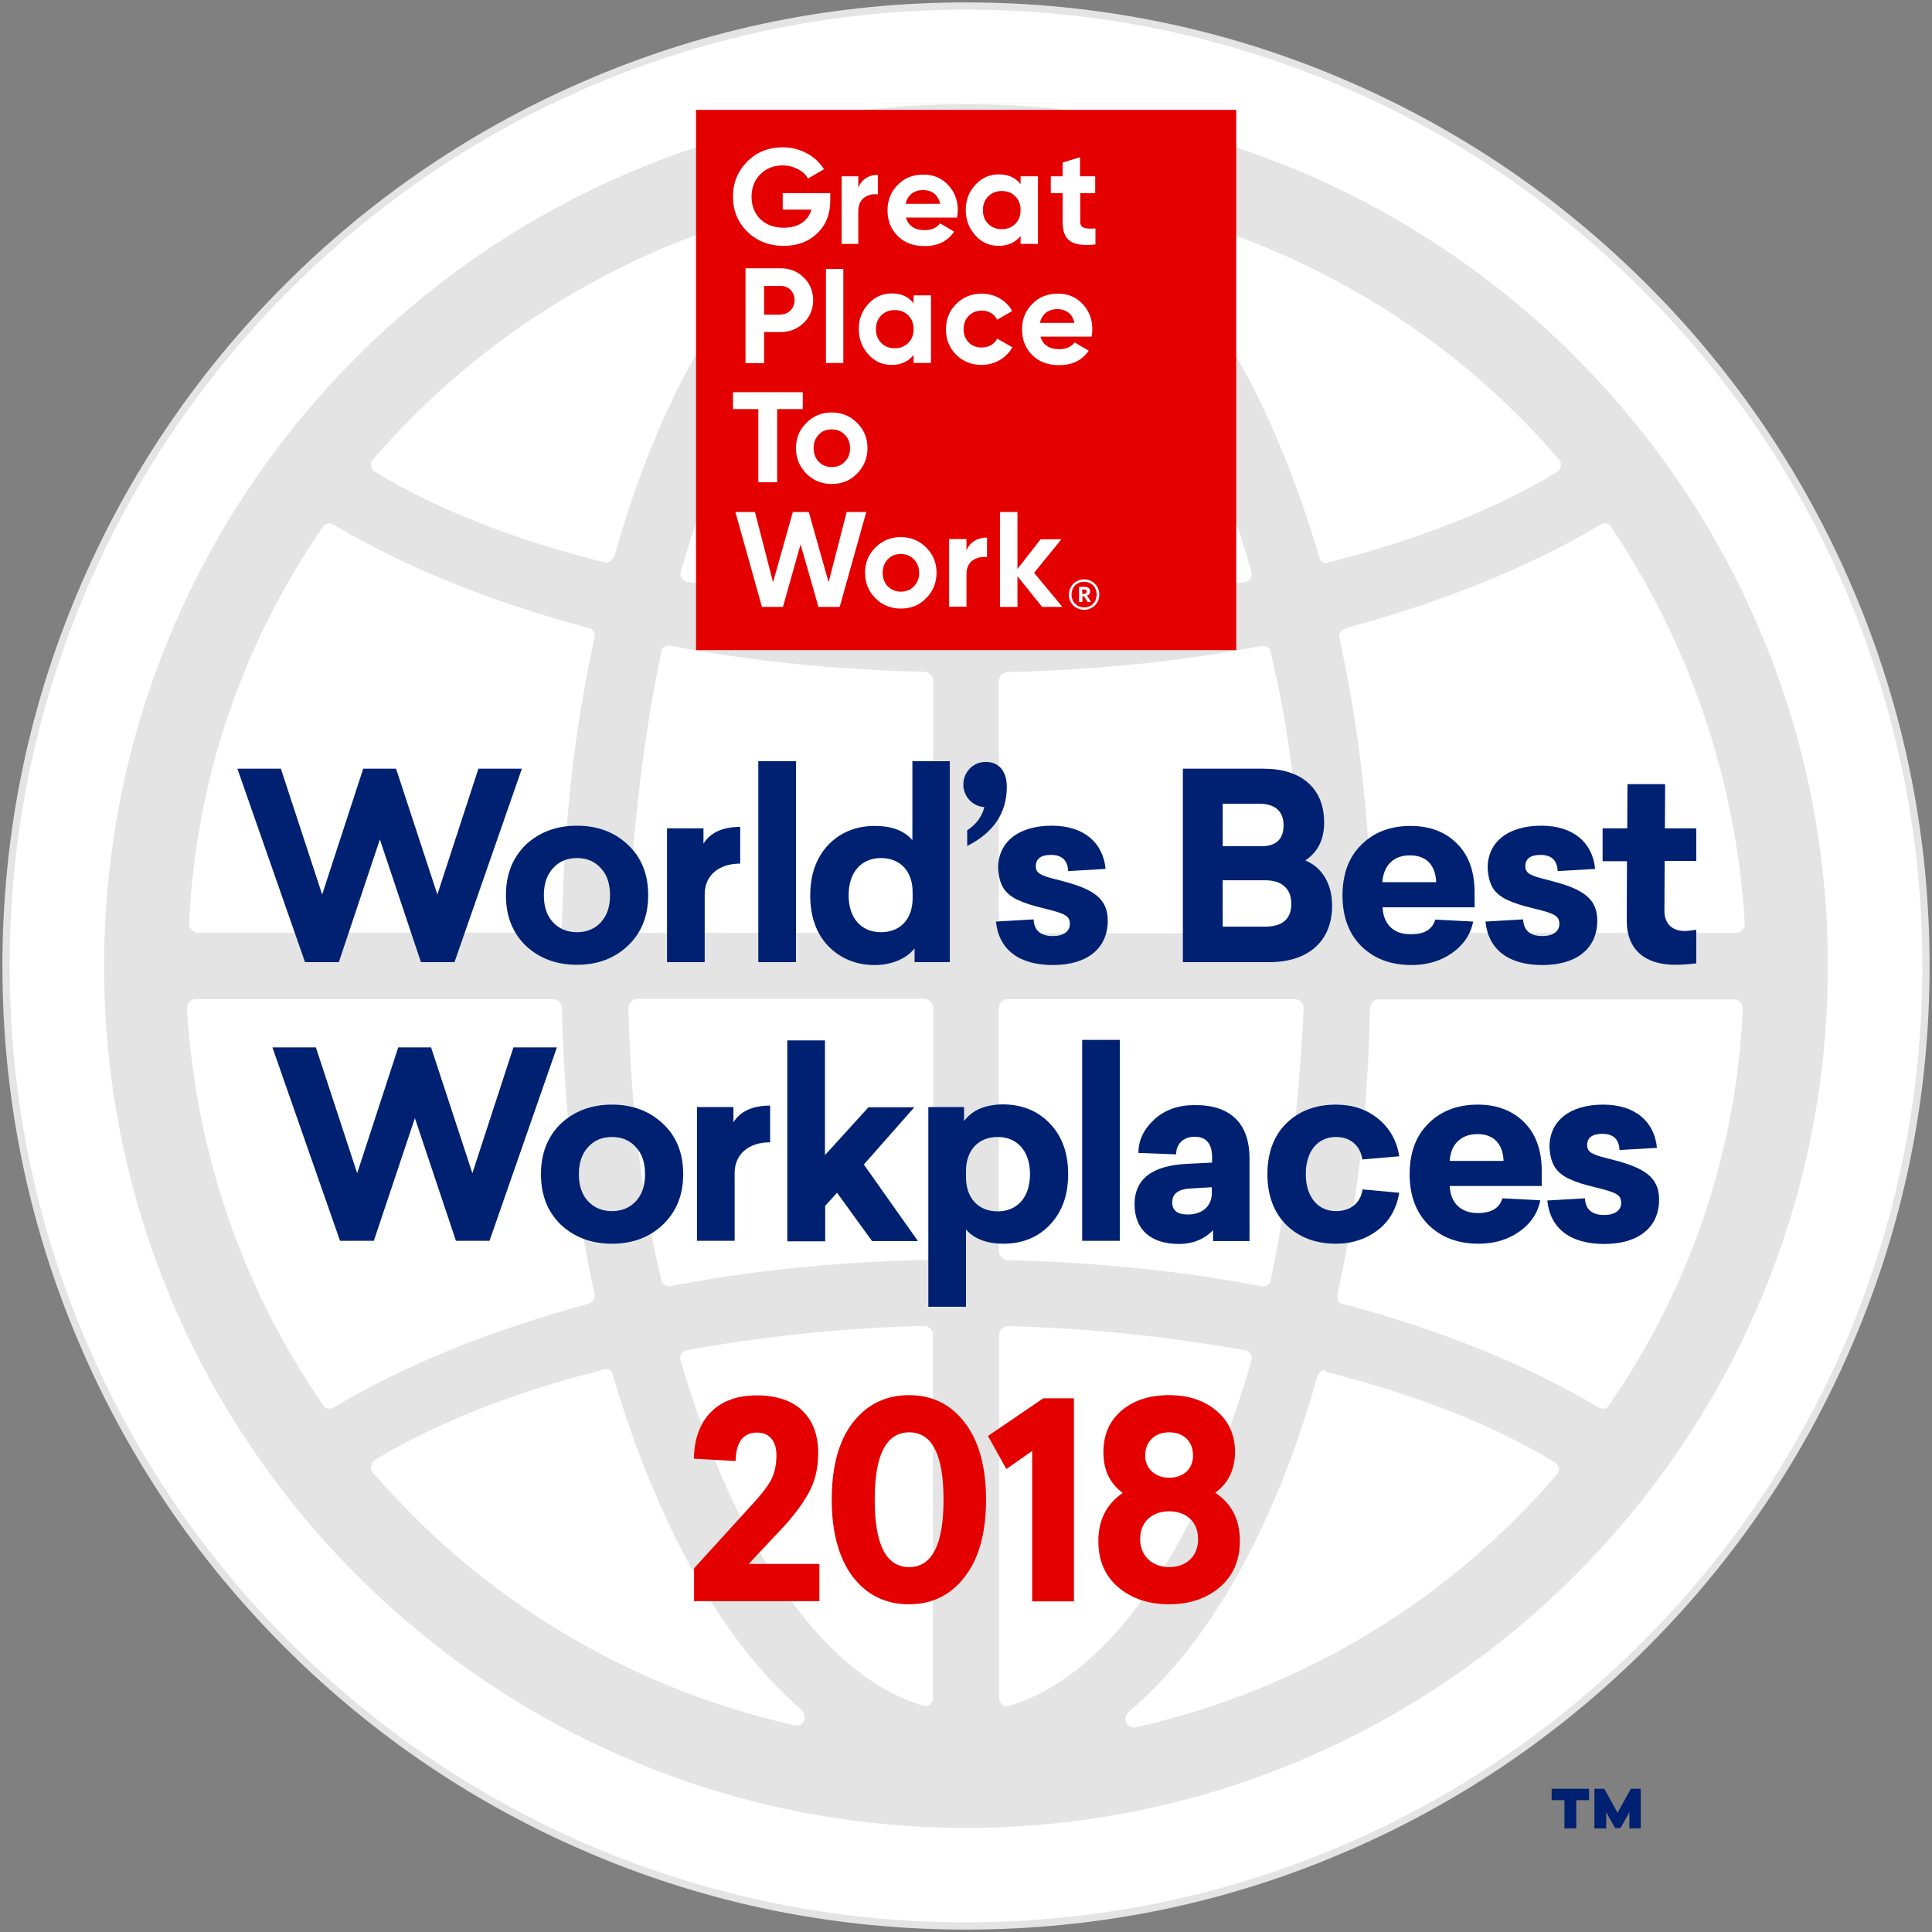 <?xml version="1.0" encoding="utf-8"?>
<!-- Generator: Adobe Illustrator 22.0.1, SVG Export Plug-In . SVG Version: 6.00 Build 0)  -->
<svg version="1.1" id="Layer_1" xmlns="http://www.w3.org/2000/svg" xmlns:xlink="http://www.w3.org/1999/xlink" x="0px" y="0px"
	 viewBox="0 0 800 800" style="enable-background:new 0 0 800 800;" xml:space="preserve">
<rect x="0" y="0" width="800" height="800" fill="#808080" stroke="none"/>
<style type="text/css">
	.st0{fill:#FFFFFF;}
	.st1{fill:#E4E4E4;}
	.st2{fill:#E50000;}
	.st3{fill:#002171;}
</style>
<g>
	<g>
		<g>
			<circle class="st0" cx="400" cy="400" r="397.5"/>
			<path class="st1" d="M400,799c-53.9,0-106.1-10.5-155.3-31.4c-47.5-20.1-90.2-48.9-126.8-85.5c-36.6-36.6-65.4-79.3-85.5-126.8
				C11.5,506.1,1,453.9,1,400s10.5-106.1,31.4-155.3c20.1-47.5,48.9-90.2,85.5-126.8c36.6-36.6,79.3-65.4,126.8-85.5
				C293.9,11.5,346.1,1,400,1s106.1,10.5,155.3,31.4c47.5,20.1,90.2,48.9,126.8,85.5c36.6,36.6,65.4,79.3,85.5,126.8
				C788.5,293.9,799,346.1,799,400s-10.5,106.1-31.4,155.3c-20.1,47.5-48.9,90.2-85.5,126.8c-36.6,36.6-79.3,65.4-126.8,85.5
				C506.1,788.5,453.9,799,400,799z M400,4c-53.5,0-105.3,10.5-154.1,31.1C198.7,55.1,156.4,83.6,120,120
				c-36.4,36.4-64.9,78.7-84.9,125.9C14.5,294.7,4,346.5,4,400s10.5,105.3,31.1,154.1C55.1,601.3,83.6,643.6,120,680
				c36.4,36.4,78.7,64.9,125.9,84.9C294.7,785.5,346.5,796,400,796s105.3-10.5,154.1-31.1c47.2-19.9,89.5-48.5,125.9-84.9
				c36.4-36.4,64.9-78.7,84.9-125.9C785.5,505.3,796,453.5,796,400s-10.5-105.3-31.1-154.1c-19.9-47.2-48.5-89.5-84.9-125.9
				c-36.4-36.4-78.7-64.9-125.9-84.9C505.3,14.5,453.5,4,400,4z"/>
		</g>
		<g>
			<g>
				<path class="st1" d="M400,43.1C203.2,43.1,43.1,203.2,43.1,400S203.2,756.9,400,756.9c196.8,0,356.9-160.1,356.9-356.9
					S596.8,43.1,400,43.1z M154.6,190.1C199.2,138.3,260,101,330,84.7c3.6,0,5.5,3.6,2.7,6.4c-33.6,28.2-60.9,77.2-78.2,139
					c-0.9,1.8-2.7,3.6-4.5,2.7c-36.4-9.1-69.1-21.8-94.5-37.3C153.7,194.6,152.8,191.9,154.6,190.1z M133.7,218.2
					c0.9-1.8,2.7-1.8,4.5-0.9c29.1,17.3,64.5,31.8,105.4,42.7c1.8,0,2.7,1.8,2.7,3.6c-8.2,36.4-12.7,76.3-13.6,119
					c0,1.8-1.8,3.6-2.7,3.6H81.9c-1.8,0-3.6-1.8-3.6-3.6C81,321.8,101,265.5,133.7,218.2z M138.3,582.7c-1.8,0.9-3.6,0.9-4.5-0.9
					C101,534.5,81,478.2,77.4,417.3c0-1.8,1.8-3.6,3.6-3.6h148.1c1.8,0,3.6,1.8,3.6,3.6c0.9,42.7,5.5,82.7,13.6,119
					c0,1.8-0.9,2.7-2.7,3.6C202.8,550.9,167.4,565.4,138.3,582.7z M329.1,714.4c-69.1-15.4-130-52.7-174.5-104.5
					c-1.8-1.8-0.9-4.5,0.9-5.5c25.4-15.4,58.2-28.2,94.5-37.3c1.8-0.9,3.6,0.9,3.6,1.8c18.2,61.8,45.4,110.9,78.2,139
					C334.6,710.8,332.8,715.3,329.1,714.4z M386.4,702.6c0,2.7-1.8,4.5-4.5,3.6c-41.8-12.7-78.2-67.2-100-142.7
					c-0.9-1.8,0.9-4.5,2.7-4.5c30.9-5.5,63.6-9.1,98.1-10c1.8,0,3.6,1.8,3.6,3.6V702.6z M386.4,518.1c0,1.8-1.8,3.6-3.6,3.6
					c-37.3,0.9-72.7,4.5-105.4,10.9c-1.8,0-3.6-0.9-3.6-2.7c-8.2-34.5-12.7-72.7-13.6-112.7c0-1.8,1.8-3.6,3.6-3.6h119
					c1.8,0,3.6,1.8,3.6,3.6V518.1z M386.4,382.7c0,1.8-1.8,3.6-3.6,3.6h-119c-1.8,0-3.6-1.8-3.6-3.6c1.8-40,6.4-78.2,13.6-112.7
					c0-1.8,1.8-2.7,3.6-2.7c32.7,6.4,68.2,10,105.4,10.9c1.8,0,3.6,1.8,3.6,3.6V382.7z M386.4,247.3c0,1.8-1.8,3.6-3.6,3.6
					c-34.5-0.9-67.2-4.5-98.1-10c-1.8,0-3.6-2.7-2.7-4.5c21.8-76.3,58.2-130,100-142.7c2.7-0.9,4.5,0.9,4.5,3.6V247.3z M662.6,217.3
					c1.8-0.9,3.6-0.9,4.5,0.9c31.8,47.3,51.8,103.6,55.4,164.5c0,1.8-1.8,3.6-3.6,3.6H570.8c-1.8,0-3.6-1.8-2.7-3.6
					c-0.9-42.7-5.5-82.7-13.6-119c0-1.8,0.9-2.7,2.7-3.6C598.1,249.1,633.6,234.6,662.6,217.3z M470.9,85.6
					c69.1,15.5,130,52.7,174.5,104.5c1.8,1.8,0.9,4.5-0.9,5.5c-25.4,15.4-58.2,28.2-94.5,37.3c-1.8,0.9-3.6-0.9-3.6-1.8
					c-18.2-61.8-45.4-110.9-78.2-139C465.4,89.2,467.2,84.7,470.9,85.6z M413.6,97.4c0-2.7,1.8-4.5,4.5-3.6
					c41.8,12.7,78.2,66.3,100,142.7c0.9,1.8-0.9,4.5-2.7,4.5c-30.9,5.5-63.6,9.1-98.1,10c-1.8,0-3.6-1.8-3.6-3.6V97.4z M413.6,281.9
					c0-1.8,1.8-3.6,3.6-3.6c37.3-0.9,72.7-4.5,105.4-10.9c1.8,0,3.6,0.9,3.6,2.7c8.2,34.5,12.7,72.7,13.6,112.7
					c0,1.8-1.8,3.6-3.6,3.6h-119c-1.8,0-3.6-1.8-3.6-3.6V281.9z M413.6,417.3c0-1.8,1.8-3.6,3.6-3.6h119c1.8,0,3.6,1.8,3.6,3.6
					c-1.8,40-6.4,78.2-13.6,112.7c0,1.8-1.8,2.7-3.6,2.7c-32.7-6.4-68.2-10-105.4-10.9c-1.8,0-3.6-1.8-3.6-3.6V417.3z M418.2,706.3
					c-2.7,0.9-4.5-0.9-4.5-3.6V552.7c0-1.8,1.8-3.6,3.6-3.6c34.5,0.9,67.2,4.5,98.1,10c1.8,0,3.6,2.7,2.7,4.5
					C496.3,639.9,460,693.5,418.2,706.3z M644.5,610.8C599.9,662.6,539,699.9,470,715.3c-3.6,0-5.5-3.6-2.7-6.4
					c33.6-28.2,60.9-77.2,78.2-139c0.9-1.8,2.7-3.6,3.6-1.8c36.4,9.1,69.1,21.8,94.5,37.3C645.4,606.3,646.3,609,644.5,610.8z
					 M666.3,581.8c-0.9,1.8-2.7,1.8-4.5,0.9c-29.1-17.3-64.5-31.8-105.4-42.7c-1.8,0-2.7-1.8-2.7-3.6c8.2-36.4,12.7-76.3,13.6-119
					c0-1.8,1.8-3.6,3.6-3.6h147.2c1.8,0,3.6,1.8,3.6,3.6C719,478.2,699,534.5,666.3,581.8z"/>
			</g>
		</g>
		<g>
			<g>
				<path class="st2" d="M338.8,601.7c0,6.2-1.3,11.7-3.9,16.4c-2.6,4.7-6.3,9.7-11.1,14.8l-13.8,14.7h29.3v15.4h-51.9v-13.6
					l23.2-25.5c4.3-4.6,7.2-8.3,8.7-11.1c1.5-2.9,2.2-6.4,2.2-10.3c0-5.8-2.9-9.3-8-9.3c-5.7,0-8.8,3.9-8.9,11.8l-17.3-1
					c0.3-16.3,9.7-26.2,25.9-26.2C329.4,577.7,338.8,586.4,338.8,601.7z"/>
				<path class="st2" d="M399.5,589.1c5.8,7.5,8.8,18.2,8.8,31.9c0,13.6-2.9,24.3-8.8,31.9c-5.7,7.5-13.5,11.4-23.1,11.4
					c-9.7,0-17.4-3.8-23.3-11.4c-5.7-7.6-8.7-18.3-8.7-31.9c0-13.7,2.9-24.4,8.7-31.9c5.8-7.5,13.6-11.4,23.3-11.4
					C386.1,577.7,393.8,581.6,399.5,589.1z M362.2,621c0,18.6,4.7,27.9,14.3,27.9c9.4,0,14.2-9.3,14.2-27.9
					c0-18.6-4.7-27.9-14.2-27.9C366.9,593.1,362.2,602.5,362.2,621z"/>
				<path class="st2" d="M444.7,663.1h-17.3v-62.3l-10.7,7.5l-7.6-13.7L432,579h12.7V663.1z"/>
				<path class="st2" d="M503.2,618.1c6.9,4.6,10.2,11.2,10.2,20c0,8-2.8,14.4-8.3,19.1c-5.5,4.7-12.5,7.1-21,7.1
					s-15.6-2.4-21.1-7.1c-5.5-4.7-8.2-11.1-8.2-19.1c0-8.7,3.4-15.3,10.1-19.9c-5.3-3.9-8-9.4-8-16.8s2.5-13,7.5-17.3
					c5.1-4.3,11.6-6.4,19.6-6.4s14.5,2.1,19.6,6.4c5.2,4.3,7.8,10,7.8,17.3C511.3,608.6,508.6,614.2,503.2,618.1z M496.1,637.3
					c0-7.2-4.9-11.5-12-11.5s-12,4.4-12,11.5c0,7.1,5.2,11.6,12,11.6C491.2,648.9,496.1,644.5,496.1,637.3z M474.2,602.7
					c0,5.5,4.2,9.2,9.9,9.2c5.8,0,9.9-3.5,9.9-9.2c0-6-4-9.6-9.9-9.6C478.3,593.1,474.2,596.8,474.2,602.7z"/>
			</g>
		</g>
		<g>
			<rect x="288.2" y="45.5" class="st2" width="223.7" height="223.7"/>
			<g>
				<g>
					<path class="st0" d="M343.8,80v3c0,5.6-1.8,10.2-5.4,13.6c-3.6,3.5-8.2,5.2-13.9,5.2c-6.1,0-11.1-2-15.1-5.9
						c-4-4-5.9-8.8-5.9-14.5c0-5.7,2-10.5,5.9-14.5c4-4,8.9-5.9,14.7-5.9c7.3,0,13.7,3.6,17.1,9.1l-6.6,3.8
						c-1.9-3.2-5.9-5.4-10.5-5.4c-3.8,0-6.8,1.2-9.3,3.7c-2.4,2.4-3.6,5.5-3.6,9.3c0,3.7,1.2,6.8,3.6,9.2c2.5,2.4,5.7,3.6,9.8,3.6
						c6,0,10-2.8,11.4-7.5h-11.9V80H343.8z"/>
					<path class="st0" d="M355.4,77.8c1.3-3.6,4.5-5.4,8.1-5.4v8.1c-2.1-0.3-4,0.2-5.6,1.3c-1.7,1.2-2.5,3.1-2.5,5.8V101h-6.9V73
						h6.9V77.8z"/>
					<path class="st0" d="M375.1,90c1,3.5,3.6,5.3,7.9,5.3c2.7,0,4.9-1,6.3-2.8l5.8,3.4c-2.7,4-6.8,6-12.2,6
						c-4.7,0-8.4-1.4-11.2-4.2c-2.8-2.8-4.2-6.3-4.2-10.6c0-4.2,1.4-7.7,4.2-10.5c2.7-2.9,6.3-4.3,10.7-4.3c4.1,0,7.5,1.4,10.2,4.3
						c2.7,2.9,4,6.3,4,10.5c0,1-0.1,1.9-0.3,3H375.1z M389.3,84.4c-0.8-3.8-3.6-5.7-7-5.7c-3.9,0-6.5,2.1-7.3,5.7H389.3z"/>
					<path class="st0" d="M422.6,73h7.2v28h-7.2v-3.3c-2.2,2.7-5.2,4.1-9.1,4.1c-3.8,0-7-1.4-9.6-4.3c-2.6-2.9-4-6.4-4-10.5
						c0-4.2,1.3-7.6,4-10.5c2.7-2.9,5.9-4.3,9.6-4.3c3.9,0,7,1.3,9.1,4.1V73z M414.8,94.9c2.2,0,4.1-0.7,5.6-2.2
						c1.5-1.5,2.2-3.4,2.2-5.7c0-2.3-0.7-4.2-2.2-5.7c-1.5-1.5-3.3-2.2-5.6-2.2c-2.2,0-4.1,0.7-5.6,2.2c-1.5,1.5-2.2,3.4-2.2,5.7
						c0,2.3,0.7,4.2,2.2,5.7C410.7,94.2,412.6,94.9,414.8,94.9z"/>
					<path class="st0" d="M453.6,80h-6.3v11.7c0,3,2.2,3.1,6.3,2.9v6.6c-9.9,1.1-13.6-1.7-13.6-9.4V80h-4.9v-7h4.9v-5.7l7.2-2.2V73
						h6.3V80z"/>
					<path class="st0" d="M323.3,111.1c3.8,0,7,1.3,9.5,3.8c2.6,2.5,3.9,5.7,3.9,9.4c0,3.7-1.3,6.8-3.9,9.4
						c-2.6,2.5-5.8,3.8-9.5,3.8h-6.9v12.9h-7.7v-39.3H323.3z M323.3,130.2c3.3,0,5.7-2.6,5.7-5.9c0-3.4-2.4-5.9-5.7-5.9h-6.9v11.9
						H323.3z"/>
					<path class="st0" d="M342,150.3v-38.9h7.2v38.9H342z"/>
					<path class="st0" d="M378.3,122.3h7.2v28h-7.2V147c-2.2,2.7-5.2,4.1-9.1,4.1c-3.8,0-7-1.4-9.6-4.3c-2.6-2.9-4-6.4-4-10.5
						s1.3-7.6,4-10.5c2.7-2.9,5.9-4.3,9.6-4.3c3.9,0,7,1.3,9.1,4.1V122.3z M370.5,144.2c2.2,0,4.1-0.7,5.6-2.2
						c1.5-1.5,2.2-3.4,2.2-5.7s-0.7-4.2-2.2-5.7c-1.5-1.5-3.3-2.2-5.6-2.2c-2.2,0-4.1,0.7-5.6,2.2c-1.5,1.5-2.2,3.4-2.2,5.7
						s0.7,4.2,2.2,5.7C366.4,143.5,368.2,144.2,370.5,144.2z"/>
					<path class="st0" d="M395.9,146.9c-2.8-2.9-4.2-6.3-4.2-10.5c0-4.2,1.4-7.7,4.2-10.5c2.9-2.9,6.4-4.3,10.6-4.3
						c5.4,0,10.3,2.8,12.6,7.2l-6.2,3.6c-1.1-2.3-3.5-3.8-6.4-3.8c-4.3,0-7.5,3.2-7.5,7.7c0,2.2,0.7,4,2.1,5.5
						c1.4,1.4,3.2,2.1,5.4,2.1c2.9,0,5.3-1.4,6.4-3.7l6.3,3.6c-2.5,4.4-7.2,7.3-12.7,7.3C402.3,151.1,398.8,149.7,395.9,146.9z"/>
					<path class="st0" d="M430.8,139.3c1,3.5,3.6,5.3,7.9,5.3c2.7,0,4.9-1,6.3-2.8l5.8,3.4c-2.7,4-6.8,6-12.2,6
						c-4.7,0-8.4-1.4-11.2-4.2c-2.8-2.8-4.2-6.3-4.2-10.6c0-4.2,1.4-7.7,4.2-10.5c2.7-2.9,6.3-4.3,10.7-4.3c4.1,0,7.5,1.4,10.2,4.3
						c2.7,2.9,4,6.3,4,10.5c0,1-0.1,1.9-0.3,3H430.8z M444.9,133.7c-0.8-3.8-3.6-5.7-7-5.7c-3.9,0-6.5,2.1-7.3,5.7H444.9z"/>
					<path class="st0" d="M332.4,162.4v7h-10.6v30.3H314v-30.3h-10.5v-7H332.4z"/>
					<path class="st0" d="M344.4,200.4c-4.1,0-7.7-1.4-10.5-4.3c-2.9-2.9-4.3-6.4-4.3-10.5c0-4.2,1.4-7.6,4.3-10.5
						c2.9-2.9,6.4-4.3,10.5-4.3c4.2,0,7.7,1.5,10.5,4.3c2.9,2.9,4.3,6.3,4.3,10.5c0,4.1-1.5,7.7-4.3,10.5
						C352.1,199,348.6,200.4,344.4,200.4z M344.4,193.4c2.2,0,4-0.7,5.4-2.2c1.5-1.5,2.2-3.3,2.2-5.6c0-2.2-0.7-4.1-2.2-5.6
						c-1.5-1.5-3.3-2.2-5.4-2.2c-2.2,0-4,0.7-5.4,2.2c-1.4,1.5-2.1,3.3-2.1,5.6c0,2.2,0.7,4.1,2.1,5.6
						C340.4,192.6,342.2,193.4,344.4,193.4z"/>
					<path class="st0" d="M315.5,251.3l-11-39.3h8.1l7.5,29.1l8.2-29.1h6.6l8.2,29.1l7.5-29.1h8.1l-11,39.3h-8.8l-7.4-25.9
						l-7.3,25.9H315.5z"/>
					<path class="st0" d="M373,252c-4.1,0-7.7-1.4-10.5-4.3c-2.9-2.9-4.3-6.4-4.3-10.5c0-4.2,1.4-7.6,4.3-10.5
						c2.9-2.9,6.4-4.3,10.5-4.3c4.2,0,7.7,1.5,10.5,4.3c2.9,2.9,4.3,6.3,4.3,10.5c0,4.1-1.5,7.7-4.3,10.5
						C380.7,250.6,377.2,252,373,252z M373,245c2.2,0,4-0.7,5.4-2.2c1.5-1.5,2.2-3.3,2.2-5.6c0-2.2-0.7-4.1-2.2-5.6
						c-1.5-1.5-3.3-2.2-5.4-2.2c-2.2,0-4,0.7-5.4,2.2c-1.4,1.5-2.1,3.3-2.1,5.6c0,2.2,0.7,4.1,2.1,5.6
						C369.1,244.2,370.8,245,373,245z"/>
					<path class="st0" d="M400.2,228c1.3-3.6,4.7-5.4,8.5-5.4v8.1c-2.2-0.3-4.2,0.2-5.9,1.3c-1.7,1.2-2.6,3.1-2.6,5.8v13.4H393v-28
						h7.2V228z"/>
					<path class="st0" d="M439.9,251.3h-8.4l-10.2-12.7v12.7h-7.2V212h7.2v23.6l9.6-12.3h8.6l-11.3,13.9L439.9,251.3z"/>
				</g>
				<g>
					<path class="st0" d="M442.6,246.2c0-3.5,2.8-6.3,6.3-6.3c3.6,0,6.3,2.8,6.3,6.3c0,3.6-2.8,6.3-6.3,6.3
						C445.4,252.5,442.6,249.8,442.6,246.2z M454.1,246.2c0-3.1-2.2-5.3-5.2-5.3c-3,0-5.2,2.2-5.2,5.3c0,3.1,2.3,5.3,5.2,5.3
						C451.9,251.5,454.1,249.3,454.1,246.2z M446.8,243h2.2c1.5,0,2.4,0.6,2.4,1.9v0c0,0.9-0.5,1.5-1.3,1.7l1.7,2.7h-1.4l-1.5-2.4
						h-0.7v2.4h-1.4V243z M448.9,245.9c0.7,0,1.1-0.3,1.1-0.9v0c0-0.7-0.4-0.9-1.1-0.9h-0.8v1.8H448.9z"/>
				</g>
			</g>
		</g>
		<g>
			<path class="st3" d="M188.2,398.4h-13.9l-17-50.8l-17,50.8h-14l-28-80.1h18l17.1,52.1l17-52.1H164l17.1,52.1l17-52.1h18
				L188.2,398.4z"/>
			<path class="st3" d="M260,391.6c-5.5,5.2-12.5,7.9-21.1,7.9c-8.6,0-15.6-2.7-21.2-7.9c-5.5-5.4-8.2-12.3-8.2-20.9
				c0-8.7,2.8-15.6,8.2-20.9c5.6-5.2,12.6-7.9,21.2-7.9c8.6,0,15.6,2.7,21.1,7.9c5.6,5.2,8.4,12.2,8.4,20.9
				C268.4,379.3,265.6,386.3,260,391.6z M238.9,355.3c-4.1,0-7.4,1.4-9.9,4.2c-2.5,2.7-3.8,6.4-3.8,11.2s1.3,8.6,3.8,11.2
				c2.5,2.7,5.8,4.1,9.9,4.1c4.1,0,7.4-1.4,9.9-4.1s3.8-6.4,3.8-11.2s-1.3-8.6-3.8-11.2C246.3,356.7,243,355.3,238.9,355.3z"/>
			<path class="st3" d="M306.5,357.6c-9,0-14.7,5-14.7,12.7v28.1h-15.6V343h15.1v6.3c2.9-4.6,8-6.9,15.2-6.9V357.6z"/>
			<path class="st3" d="M329.6,398.4h-15.6v-83.2h15.6V398.4z"/>
			<path class="st3" d="M393.4,398.4h-14.7v-5.7c-3.1,4-9.1,6.9-16.5,6.9c-7.8,0-14.2-2.7-19.3-7.9c-4.9-5.2-7.4-12.2-7.4-20.9
				s2.5-15.6,7.4-20.9c5-5.2,11.5-7.9,19.3-7.9c7,0,12.2,1.9,15.6,5.9v-32.7h15.5V398.4z M351.4,370.7c0,9.7,5.4,15.3,13.4,15.3
				c7.8,0,13.1-5.2,13.1-14.1v-2.5c0-8.7-5.2-14.1-13.1-14.1C356.8,355.3,351.4,361,351.4,370.7z"/>
			<path class="st3" d="M416.9,325.8c0,10.8-5.5,19-16.4,24.5v-6.5c3.7-2.4,6.1-5.6,7.1-9.6c-4.8-0.3-8.7-4.3-8.7-9.3
				c0-5.2,4-9.4,9.2-9.4C413.6,315.4,416.9,319.4,416.9,325.8z"/>
			<path class="st3" d="M457.8,359.8l-15.5,0.9c-0.2-4.5-2.6-6.7-7.1-6.7c-4.2,0-6.3,1.6-6.3,4.7c0,1.7,0.8,2.8,2.4,3.5
				c1.8,1,4.8,1.6,8.5,2.6c12.7,3.3,18.9,7.1,18.9,16.4c0,11.5-8.5,18.4-22.7,18.4c-14.1,0-22.4-6.4-23.6-18l15.6-0.9
				c0.2,4.6,2.9,6.9,8,6.9c4.3,0,7-1.9,7-5c0-3.3-1.9-4.3-10.1-6.3c-5.7-1.4-8.1-2.1-12-3.9c-5.1-2.7-7.2-6.1-7.6-13
				c0-10.7,8.4-17.5,22.2-17.5C449,341.9,456.8,349.1,457.8,359.8z"/>
			<path class="st3" d="M489.8,318.3h33.5c15.1,0,25,7.7,25,22.3c0,7-2.6,12.2-7.8,15.7c6.5,2.6,11.1,9.2,11.1,18.7
				c0,15-10.2,23.4-25.9,23.4h-35.9V318.3z M506.3,332.8v17.6h16c6.1,0,9.2-2.9,9.2-8.7c0-5.9-3.7-8.9-10.1-8.9H506.3z M506.3,364.4
				v19.3h17.5c7.3,0,10.9-3.2,10.9-9.5c0-6.5-4.3-9.7-10.7-9.7H506.3z"/>
			<path class="st3" d="M610.5,375.7h-38c0.3,7,4.6,11.2,11.6,11.2c5.6,0,9-2,10.2-6.1l15.7,0.8c-1,5.2-3.9,9.6-8.7,13
				c-4.7,3.3-10.3,5-16.8,5c-8.6,0-15.5-2.6-20.8-7.8c-5.2-5.2-7.8-12.2-7.8-21c0-8.9,2.6-15.9,7.8-21c5.2-5.2,12-7.8,20.4-7.8
				c8,0,14.5,2.5,19.3,7.4c4.8,4.8,7.2,11.6,7.2,20.1V375.7z M572.4,365.3h22.3c-0.3-7-4-11.1-10.8-11.1
				C577.1,354.1,572.9,358.3,572.4,365.3z"/>
			<path class="st3" d="M660.5,359.8l-15.5,0.9c-0.2-4.5-2.6-6.7-7.1-6.7c-4.2,0-6.3,1.6-6.3,4.7c0,1.7,0.8,2.8,2.4,3.5
				c1.8,1,4.8,1.6,8.5,2.6c12.7,3.3,18.9,7.1,18.9,16.4c0,11.5-8.5,18.4-22.7,18.4c-14.1,0-22.4-6.4-23.6-18l15.6-0.9
				c0.2,4.6,2.9,6.9,8,6.9c4.3,0,7-1.9,7-5c0-3.3-1.9-4.3-10.1-6.3c-5.7-1.4-8.1-2.1-12-3.9c-5.1-2.7-7.2-6.1-7.6-13
				c0-10.7,8.4-17.5,22.2-17.5C651.7,341.9,659.5,349.1,660.5,359.8z"/>
			<path class="st3" d="M689.3,356.5l-0.1,20.6c0,5.7,3.5,8.4,8.4,8.4c1.2,0,2.8-0.2,4.8-0.5v13.9c-3,0.4-5.9,0.6-8.7,0.6
				c-12.5,0-20.2-6.2-20.1-18.6l0.1-24.3h-10.1V343h10.2l0.1-18.3h15.6l-0.1,18.3h13v13.5H689.3z"/>
			<path class="st3" d="M202.7,513.8h-13.9l-17-50.8l-17,50.8h-14l-28-80.1h18l17.1,52.1l17-52.1h13.6l17.1,52.1l17-52.1h18
				L202.7,513.8z"/>
			<path class="st3" d="M274.5,507.1c-5.5,5.2-12.5,7.9-21.1,7.9c-8.6,0-15.6-2.7-21.2-7.9c-5.5-5.4-8.2-12.3-8.2-20.9
				c0-8.7,2.8-15.6,8.2-20.9c5.6-5.2,12.6-7.9,21.2-7.9c8.6,0,15.6,2.7,21.1,7.9c5.6,5.2,8.4,12.2,8.4,20.9
				C282.9,494.8,280.1,501.7,274.5,507.1z M253.4,470.8c-4.1,0-7.4,1.4-9.9,4.2c-2.5,2.7-3.8,6.4-3.8,11.2s1.3,8.6,3.8,11.2
				c2.5,2.7,5.8,4.1,9.9,4.1c4.1,0,7.4-1.4,9.9-4.1s3.8-6.4,3.8-11.2s-1.3-8.6-3.8-11.2C260.8,472.2,257.5,470.8,253.4,470.8z"/>
			<path class="st3" d="M318.9,473c-9,0-14.7,5-14.7,12.7v28.1h-15.6v-55.4h15.1v6.3c2.9-4.6,8-6.9,15.2-6.9V473z"/>
			<path class="st3" d="M341.7,478.2l17.9-19.7h19l-20.9,23.7l22.4,31.7h-19l-14.5-20l-4.9,5.4v14.7H326v-83.2h15.6V478.2z"/>
			<path class="st3" d="M434.8,465.3c5,5.2,7.5,12.2,7.5,20.9s-2.5,15.6-7.5,20.9c-4.9,5.2-11.4,7.9-19.3,7.9
				c-6.7,0-12-1.9-15.5-5.9v32h-15.6v-82.7h14.8v5.8c3.4-4.6,8.9-6.9,16.4-6.9C423.4,457.4,429.9,460.1,434.8,465.3z M400,484.9v2.6
				c0,8.7,5.2,14.1,13.1,14.1c8,0,13.4-5.7,13.4-15.4s-5.4-15.4-13.4-15.4C405.2,470.8,400,476.2,400,484.9z"/>
			<path class="st3" d="M463.7,513.8h-15.6v-83.2h15.6V513.8z"/>
			<path class="st3" d="M517.4,479.7v34.2h-15.1v-4.5c-3.6,3.7-8.4,5.7-14.1,5.7c-11.5,0-18.4-5.8-18.4-16.4
				c0-10.6,7.4-16.2,22.2-16.8l9.9-0.5v-2.1c0-5.7-2.4-8.6-7.2-8.6c-5,0-7.7,3.3-7.7,7.3l-15.6-0.6c0-5.1,2.1-9.7,6.4-13.7
				c4.4-4.1,10-6.1,16.7-6.1C509.4,457.4,517.4,465.1,517.4,479.7z M501.8,491.6l-8.4,0.5c-5.4,0.2-8,2.1-8,5.8c0,3.3,2.1,5,6.4,5
				c5.9,0,10-3.3,10-9V491.6z"/>
			<path class="st3" d="M570.6,463.2c4.8,3.9,7.8,9.1,8.8,15.6l-15.3,1.3c-0.8-5.7-4.9-9.3-10.9-9.3c-7.4,0-12.5,5.7-12.5,15.4
				c0,9.5,5.1,15.3,12.5,15.3c6.1,0,10.2-3.4,11-9l15.2,1.4c-1.1,6.5-4,11.7-8.8,15.4S560,515,553.2,515c-8.4,0-15.2-2.6-20.5-7.7
				c-5.2-5.2-7.9-12.2-7.9-21.1s2.7-16,7.9-21.1c5.2-5.1,12.1-7.7,20.5-7.7C560,457.4,565.8,459.3,570.6,463.2z"/>
			<path class="st3" d="M638.3,491.1h-38c0.3,7,4.6,11.2,11.6,11.2c5.6,0,9-2,10.2-6.1l15.7,0.8c-1,5.2-3.9,9.6-8.7,13
				c-4.7,3.3-10.3,5-16.8,5c-8.6,0-15.5-2.6-20.8-7.8c-5.2-5.2-7.8-12.2-7.8-21c0-8.9,2.6-15.9,7.8-21c5.2-5.2,12-7.8,20.4-7.8
				c8,0,14.5,2.5,19.3,7.4c4.8,4.8,7.2,11.6,7.2,20.1V491.1z M600.3,480.7h22.3c-0.3-7-4-11.1-10.8-11.1
				C605,469.6,600.7,473.8,600.3,480.7z"/>
			<path class="st3" d="M686.1,475.3l-15.5,0.9c-0.2-4.5-2.6-6.7-7.1-6.7c-4.2,0-6.3,1.6-6.3,4.7c0,1.7,0.8,2.8,2.4,3.5
				c1.8,1,4.8,1.6,8.5,2.6c12.7,3.3,18.9,7.1,18.9,16.4c0,11.5-8.5,18.4-22.7,18.4c-14.1,0-22.4-6.4-23.6-18l15.6-0.9
				c0.2,4.6,2.9,6.9,8,6.9c4.3,0,7-1.9,7-5c0-3.3-1.9-4.3-10.1-6.3c-5.7-1.4-8.1-2.1-12-3.9c-5.1-2.7-7.2-6.1-7.6-13
				c0-10.7,8.4-17.5,22.2-17.5C677.3,457.4,685.1,464.6,686.1,475.3z"/>
		</g>
	</g>
	<g>
		<g>
			<path class="st3" d="M658,745.4h-5.3v11.7h-4.9v-11.7h-5.3v-4.7H658V745.4z M679.6,757.1h-4.9v-6.7l-3.7,6.6h-2.2l-3.7-6.6v6.7
				h-4.9v-16.4h4.1l5.5,9.9l5.5-9.9h4.1V757.1z"/>
		</g>
	</g>
</g>
</svg>
